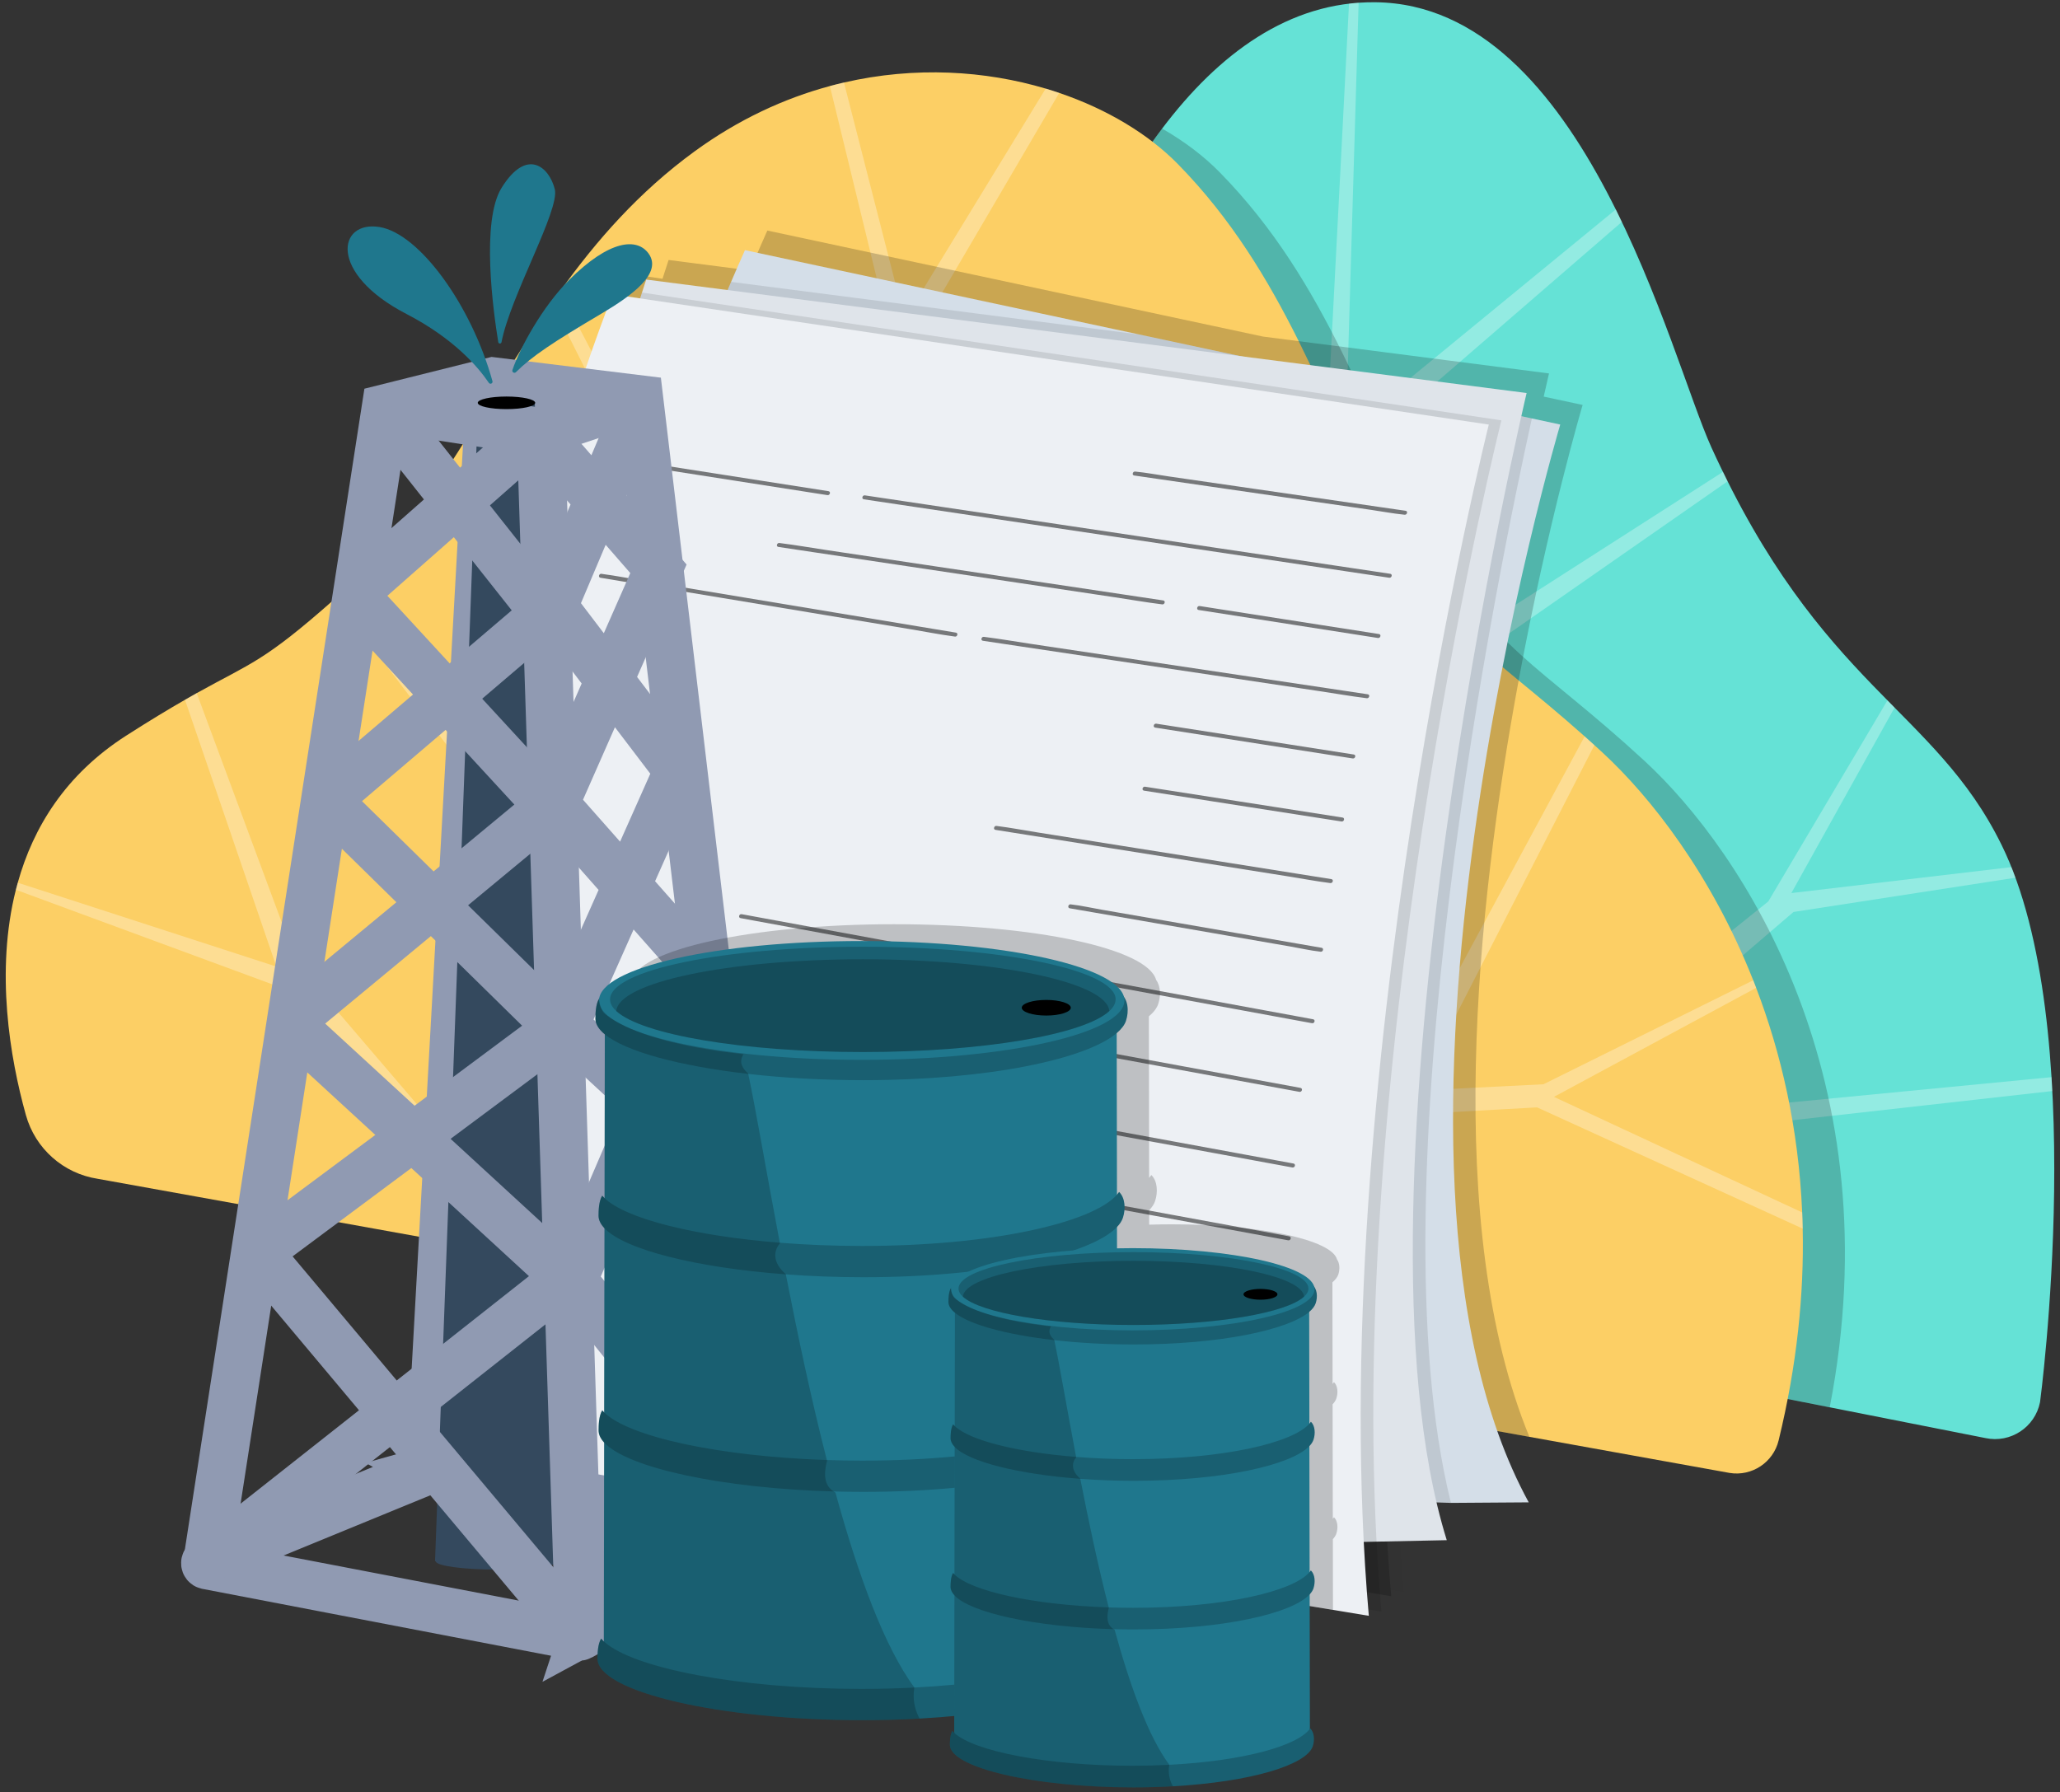 <svg width="300" height="261" viewBox="0 0 300 261" fill="none" xmlns="http://www.w3.org/2000/svg">
<rect x="0" y="0" width="300" height="261" fill="#333333" stroke="none"/>
<g clip-path="url(#clip0_150_52333)">
<path d="M297.093 204.224C296.362 207.876 292.789 210.228 289.148 209.453L266.465 204.971L128.99 177.809L141.54 89.678C141.54 89.678 149.476 44.884 169.239 18.73C177.453 7.856 187.71 0.2 200.291 0.327C230.891 0.631 243.231 51.999 249.251 65.2C265.164 100.086 281.69 103.145 291.48 123.034C304.437 149.35 297.093 204.224 297.093 204.224Z" fill="#65E2D6"/>
<path opacity="0.3" d="M298.883 158.907L223.243 167.405L190.192 119.058C190.449 117.01 194.974 29.358 196.456 0.536C196.919 0.48 197.385 0.433 197.856 0.401L196.006 62.753L235.31 30.504C235.611 31.109 235.903 31.71 236.196 32.314L195.702 67.342L193.864 105.287L250.915 68.729C251.14 69.192 251.366 69.65 251.595 70.101L211.615 97.943L220.488 160.978L257.516 131.295L274.871 102.006C275.219 102.362 275.567 102.71 275.911 103.058L260.879 130.073L292.927 126.291C293.128 126.797 293.326 127.314 293.52 127.836L261.188 132.828L224.773 164.038L298.769 156.884C298.812 157.559 298.848 158.231 298.883 158.907Z" fill="white"/>
<path opacity="0.2" d="M266.465 204.971L128.99 177.809L141.54 89.678C141.54 89.678 149.476 44.884 169.239 18.73C172.496 20.595 175.338 22.761 177.646 25.113C193.559 41.33 199.065 61.22 208.247 78.054C217.429 94.884 223.852 96.413 239.461 110.793C253.911 124.113 275.706 157.366 266.465 204.971Z" fill="black"/>
<path d="M259.022 209.801C258.243 212.995 255.136 215.058 251.887 214.529L222.725 209.272L68.026 181.386L14.239 171.691C9.231 170.924 5.136 167.295 3.773 162.414C1.433 154.046 -0.682 141.438 2.31 129.592C2.397 129.248 2.488 128.904 2.587 128.564C4.844 120.461 9.579 112.782 18.369 107.149C21.879 104.9 24.65 103.236 26.939 101.924C27.54 101.576 28.109 101.256 28.646 100.952C36.662 96.485 38.342 96.454 48.832 87.157C49.211 86.821 49.603 86.469 50.01 86.11C50.788 85.41 51.615 84.663 52.492 83.865C63.512 73.829 70.385 58.497 80.381 44.098C80.773 43.533 81.168 42.975 81.567 42.414C86.852 35.031 93.045 27.959 101.144 22.054C107.524 17.402 114.207 14.323 120.856 12.533C121.539 12.347 122.223 12.177 122.907 12.019C133.294 9.62 143.516 10.291 152.287 12.904C152.951 13.102 153.611 13.311 154.259 13.533C161.314 15.928 167.31 19.592 171.528 23.888C179.354 31.869 184.662 40.738 189.132 49.691C193.745 58.94 197.464 68.28 202.128 76.829C208.472 88.465 213.5 92.79 221.16 99.102C223.951 101.402 227.093 103.967 230.773 107.248C231.239 107.663 231.713 108.09 232.196 108.529C232.571 108.869 232.951 109.216 233.338 109.572C240.409 116.086 249.235 127.37 255.326 142.778C255.468 143.141 255.615 143.509 255.753 143.876C259.362 153.323 261.931 164.276 262.453 176.588C262.488 177.367 262.516 178.153 262.528 178.944C262.733 188.465 261.709 198.774 259.022 209.801Z" fill="#FCCF65"/>
<path opacity="0.3" d="M262.528 178.943L223.852 161.287L201.82 162.509L173.974 191.888L61.366 166.793L41.781 144.149L2.31 129.592C2.397 129.248 2.488 128.904 2.587 128.564L40.251 140.781L26.939 101.924C27.54 101.576 28.109 101.256 28.646 100.951L43.31 140.477L61.366 161.592L96.555 149.963L48.832 87.157C49.212 86.821 49.603 86.469 50.01 86.109L99.923 149.659L108.796 100.698L80.381 44.098C80.773 43.532 81.168 42.975 81.567 42.414L111.547 99.778L127.769 76.216L128.99 45.92L120.856 12.532C121.54 12.347 122.223 12.177 122.907 12.019L131.745 46.532L152.287 12.904C152.951 13.102 153.611 13.311 154.259 13.532L132.053 51.43L130.828 115.69L171.832 178.726L210.389 145.066L230.773 107.248C231.239 107.663 231.713 108.09 232.196 108.528L206.409 158.837L224.773 157.92L255.326 142.777C255.468 143.141 255.615 143.509 255.753 143.876L226.302 159.754L262.453 176.588C262.488 177.366 262.516 178.153 262.528 178.943Z" fill="white"/>
<g opacity="0.2">
<path d="M222.725 209.272L68.026 181.386C68.227 148.612 72.117 92.967 92.472 40.007L96.484 40.604C96.571 40.319 96.662 40.039 96.753 39.758C96.954 39.126 97.16 38.493 97.37 37.865L109.227 39.394C109.389 38.995 109.559 38.6 109.729 38.201C110.385 36.663 111.061 35.126 111.749 33.58L169.156 45.861L183.939 49.023L189.132 49.691L225.583 54.39C225.583 54.39 225.302 55.576 224.812 57.766L226.35 58.094L230.48 58.979C230.48 58.979 225.496 75.746 221.16 99.102C215.01 132.256 210.16 178.683 222.725 209.272Z" fill="black"/>
<path d="M112.63 216.742L107.306 216.782L92.777 216.881C92.777 216.881 92.5 215.987 92.053 214.268C91.978 213.976 91.895 213.655 91.808 213.312L112.63 216.742Z" fill="black"/>
<path opacity="0.1" d="M112.63 216.742L107.306 216.782L92.777 216.881C92.777 216.881 92.5 215.987 92.053 214.268C91.978 213.976 91.895 213.655 91.808 213.312L112.63 216.742Z" fill="black"/>
<path opacity="0.1" d="M204.437 231.868L202.524 231.552L149.445 222.809L112.63 216.742L201.626 216.129L203.488 216.113C203.551 217.975 203.63 219.833 203.729 221.682C203.907 225.109 204.144 228.509 204.437 231.868Z" fill="black"/>
<path d="M202.603 232.482L144.52 222.912L107.306 216.782L92.053 214.268L80.156 212.308C80.136 212.003 80.112 211.695 80.093 211.383L91.808 213.312L112.63 216.743L201.626 216.13C201.69 217.999 201.769 219.865 201.864 221.723C202.033 225.027 202.251 228.304 202.524 231.553C202.547 231.861 202.575 232.173 202.603 232.482Z" fill="black"/>
</g>
<path d="M222.63 218.813L211.302 218.892L88.445 214.683C88.445 214.683 64.599 139.05 106.468 41.054C107.124 39.517 107.8 37.979 108.488 36.434L165.895 48.714L223.089 60.947L227.219 61.833C227.219 61.833 195.393 168.936 222.63 218.813Z" fill="#D4DEE8"/>
<path opacity="0.1" d="M211.302 218.892L88.445 215.295C88.445 215.295 64.599 139.05 106.468 41.054L165.895 48.714L223.089 60.947C218.318 82.492 199.765 172.402 211.302 218.892Z" fill="black"/>
<path d="M210.694 224.323L200.468 224.536L146.184 225.662C146.184 225.662 98.239 216.722 76.832 214.236C74.848 184.35 72.476 107.718 93.492 42.611C93.694 41.979 93.899 41.346 94.109 40.718L222.322 57.243C222.322 57.243 194.784 173.22 210.694 224.323Z" fill="#DFE4EA"/>
<path opacity="0.1" d="M200.468 224.536C200.646 227.963 200.883 231.362 201.176 234.722L146.184 225.663L76.832 214.236C74.848 184.35 72.476 107.718 93.492 42.611L218.65 61.22C218.65 61.22 196.508 149.39 200.468 224.536Z" fill="black"/>
<path d="M199.342 235.339L194.12 234.477L92.654 217.758L92.603 217.75L88.223 217.026L83.033 216.173H83.029L78.879 215.489L78.757 215.469L65.646 213.307C65.646 213.307 65.061 206.797 64.84 195.675C64.82 194.781 64.804 193.852 64.792 192.9C64.788 192.536 64.781 192.169 64.781 191.793C64.773 191.37 64.769 190.943 64.769 190.509C64.761 189.841 64.757 189.165 64.757 188.473C64.753 187.548 64.749 186.599 64.757 185.631C64.765 182.801 64.8 179.785 64.871 176.607C64.958 172.884 65.093 168.931 65.29 164.781C65.346 163.623 65.405 162.445 65.472 161.256C65.753 156.145 66.132 150.758 66.634 145.153C66.84 142.872 67.061 140.56 67.31 138.208C67.524 136.137 67.761 134.038 68.014 131.916C68.263 129.809 68.531 127.678 68.816 125.524C72.259 99.754 78.425 70.931 89.211 42.864L216.816 61.837C216.816 61.837 192.607 158.224 199.342 235.339Z" fill="#EDF0F4"/>
<g opacity="0.5">
<path d="M165.172 69.256C166.48 69.445 167.784 69.635 169.093 69.825L178.508 71.192C182.286 71.742 186.065 72.287 189.844 72.837C193.124 73.311 196.409 73.789 199.69 74.263C201.279 74.493 202.875 74.801 204.476 74.959C204.5 74.959 204.52 74.967 204.543 74.967C204.915 75.022 205.077 74.449 204.701 74.394C203.393 74.204 202.089 74.014 200.781 73.825L191.366 72.457C187.587 71.908 183.808 71.362 180.03 70.813C176.749 70.339 173.464 69.86 170.184 69.386C168.595 69.157 166.998 68.849 165.397 68.69C165.373 68.69 165.354 68.683 165.33 68.683C164.958 68.627 164.796 69.2 165.172 69.256Z" fill="black"/>
</g>
<g opacity="0.5">
<path d="M125.8 72.722C126.484 72.825 127.172 72.928 127.856 73.031L133.417 73.861L141.634 75.086L151.705 76.588C155.365 77.133 159.026 77.683 162.69 78.228C166.354 78.774 170.081 79.331 173.777 79.885C177.239 80.402 180.697 80.92 184.16 81.434C187.073 81.869 189.986 82.303 192.895 82.738C194.99 83.05 197.089 83.363 199.184 83.679C200.184 83.829 201.18 83.979 202.18 84.126C202.223 84.133 202.267 84.137 202.306 84.145C202.678 84.201 202.84 83.632 202.464 83.572C201.78 83.469 201.093 83.367 200.409 83.264L194.848 82.434L186.63 81.209L176.559 79.707C172.899 79.161 169.239 78.612 165.575 78.066C161.911 77.521 158.184 76.963 154.488 76.41C151.026 75.892 147.567 75.375 144.105 74.861C141.192 74.426 138.279 73.991 135.369 73.556C133.275 73.244 131.176 72.932 129.081 72.616C128.081 72.466 127.085 72.315 126.085 72.169C126.041 72.161 125.998 72.157 125.958 72.149C125.587 72.094 125.425 72.663 125.8 72.722Z" fill="black"/>
</g>
<g opacity="0.5">
<path d="M91.729 67.623C94.986 68.133 98.243 68.639 101.5 69.149C106.65 69.951 111.796 70.754 116.947 71.56C118.128 71.746 119.31 71.928 120.496 72.113C120.868 72.173 121.03 71.6 120.654 71.54C117.397 71.03 114.14 70.525 110.883 70.015C105.733 69.212 100.587 68.41 95.437 67.604C94.255 67.418 93.073 67.236 91.887 67.05C91.516 66.991 91.354 67.564 91.729 67.623Z" fill="black"/>
</g>
<g opacity="0.5">
<path d="M168.231 105.975C171.488 106.485 174.745 106.991 178.002 107.501C183.152 108.303 188.298 109.105 193.449 109.912C194.63 110.097 195.812 110.279 196.998 110.465C197.369 110.524 197.532 109.951 197.156 109.892C193.899 109.382 190.642 108.876 187.385 108.366C182.235 107.564 177.089 106.761 171.939 105.955C170.757 105.769 169.575 105.588 168.389 105.402C168.018 105.342 167.856 105.916 168.231 105.975Z" fill="black"/>
</g>
<g opacity="0.5">
<path d="M166.599 115.157C169.856 115.666 173.112 116.172 176.369 116.682C181.52 117.485 186.666 118.287 191.816 119.093C192.998 119.279 194.18 119.461 195.365 119.647C195.737 119.706 195.899 119.133 195.523 119.074C192.267 118.564 189.01 118.058 185.753 117.548C180.603 116.745 175.456 115.943 170.306 115.137C169.124 114.951 167.942 114.769 166.757 114.583C166.385 114.524 166.223 115.097 166.599 115.157Z" fill="black"/>
</g>
<g opacity="0.5">
<path d="M144.974 120.868C146.591 121.125 148.211 121.382 149.828 121.639L161.484 123.493C166.168 124.236 170.852 124.983 175.531 125.726L187.721 127.663C189.693 127.975 191.666 128.355 193.646 128.604C193.674 128.604 193.701 128.612 193.729 128.615C194.101 128.675 194.263 128.102 193.887 128.042C192.271 127.785 190.65 127.529 189.033 127.272L177.377 125.418C172.693 124.675 168.01 123.928 163.33 123.185C159.267 122.54 155.203 121.892 151.14 121.248C149.168 120.936 147.195 120.556 145.215 120.307C145.188 120.307 145.16 120.299 145.132 120.295C144.761 120.236 144.599 120.809 144.974 120.868Z" fill="black"/>
</g>
<g opacity="0.5">
<path d="M155.788 132.291C157.002 132.5 158.211 132.71 159.425 132.919C162.334 133.425 165.247 133.927 168.156 134.433C171.662 135.042 175.164 135.647 178.67 136.255C181.713 136.781 184.757 137.311 187.804 137.836C189.274 138.089 190.761 138.437 192.243 138.603C192.263 138.603 192.282 138.611 192.306 138.615C192.678 138.678 192.84 138.109 192.464 138.042C191.251 137.832 190.041 137.623 188.828 137.413C185.919 136.907 183.006 136.406 180.097 135.9C176.591 135.291 173.089 134.686 169.583 134.077C166.539 133.552 163.496 133.022 160.448 132.496C158.978 132.243 157.492 131.896 156.01 131.73C155.99 131.73 155.97 131.722 155.946 131.718C155.575 131.655 155.413 132.224 155.788 132.291Z" fill="black"/>
</g>
<g opacity="0.5">
<path d="M107.848 133.722C108.591 133.861 109.334 133.995 110.073 134.133L116.132 135.248L125.093 136.896C128.737 137.568 132.381 138.236 136.025 138.908L147.954 141.102C151.998 141.845 156.045 142.588 160.089 143.331C163.832 144.019 167.571 144.706 171.314 145.394C174.488 145.979 177.666 146.56 180.84 147.145C183.124 147.564 185.409 147.983 187.689 148.406C188.772 148.604 189.852 148.813 190.935 149.003C190.982 149.011 191.025 149.019 191.073 149.027C191.444 149.094 191.606 148.525 191.231 148.453C190.488 148.315 189.745 148.181 189.006 148.042L182.946 146.928L173.986 145.279C170.342 144.608 166.697 143.94 163.053 143.268L151.124 141.074C147.081 140.331 143.033 139.588 138.99 138.845C135.247 138.157 131.508 137.469 127.765 136.781C124.591 136.196 121.413 135.615 118.239 135.03C115.954 134.611 113.67 134.193 111.389 133.77C110.306 133.572 109.227 133.362 108.144 133.173C108.097 133.165 108.053 133.157 108.006 133.149C107.634 133.082 107.472 133.651 107.848 133.722Z" fill="black"/>
</g>
<g opacity="0.5">
<path d="M106.01 143.718C106.753 143.857 107.496 143.991 108.235 144.129C110.255 144.501 112.275 144.872 114.294 145.244C117.282 145.793 120.271 146.343 123.255 146.892C126.899 147.564 130.543 148.232 134.188 148.904L146.116 151.098C150.16 151.841 154.207 152.584 158.251 153.327C161.994 154.015 165.733 154.702 169.476 155.39C172.65 155.975 175.828 156.556 179.002 157.141C181.286 157.56 183.571 157.979 185.852 158.402C186.935 158.6 188.014 158.809 189.097 158.999C189.144 159.007 189.188 159.015 189.235 159.023C189.607 159.09 189.769 158.521 189.393 158.449C188.65 158.311 187.907 158.177 187.168 158.038L181.109 156.924C178.12 156.374 175.132 155.825 172.148 155.276C168.504 154.604 164.86 153.936 161.215 153.264C157.239 152.533 153.263 151.801 149.286 151.07C145.243 150.327 141.195 149.584 137.152 148.841C133.409 148.153 129.67 147.465 125.927 146.778C122.753 146.193 119.575 145.612 116.401 145.027C114.116 144.608 111.832 144.189 109.551 143.766C108.468 143.568 107.389 143.359 106.306 143.169C106.259 143.161 106.215 143.153 106.168 143.145C105.796 143.078 105.634 143.647 106.01 143.718Z" fill="black"/>
</g>
<g opacity="0.5">
<path d="M104.99 154.734C105.733 154.872 106.476 155.007 107.215 155.145L113.275 156.26C116.263 156.809 119.251 157.358 122.235 157.908C125.879 158.58 129.524 159.248 133.168 159.92L145.097 162.113C149.14 162.856 153.188 163.6 157.231 164.343C160.974 165.03 164.713 165.718 168.456 166.406C171.63 166.991 174.808 167.572 177.982 168.157C180.267 168.576 182.551 168.995 184.832 169.418C185.915 169.615 186.994 169.825 188.077 170.015C188.124 170.022 188.168 170.03 188.215 170.038C188.587 170.105 188.749 169.536 188.373 169.465C187.63 169.327 186.887 169.192 186.148 169.054C184.128 168.683 182.109 168.311 180.089 167.939C177.101 167.39 174.112 166.841 171.128 166.291C167.484 165.619 163.84 164.951 160.195 164.279C156.219 163.548 152.243 162.817 148.267 162.086C144.223 161.343 140.176 160.599 136.132 159.856C132.389 159.169 128.65 158.481 124.907 157.793C121.733 157.208 118.555 156.627 115.381 156.042C113.097 155.623 110.812 155.204 108.531 154.781C107.448 154.584 106.369 154.374 105.286 154.184C105.239 154.177 105.195 154.169 105.148 154.161C104.776 154.094 104.614 154.663 104.99 154.734Z" fill="black"/>
</g>
<g opacity="0.5">
<path d="M104.377 165.342C105.12 165.481 105.864 165.615 106.603 165.753L112.662 166.868L121.622 168.516C125.267 169.188 128.911 169.856 132.555 170.528L144.484 172.722C148.528 173.465 152.575 174.208 156.619 174.951C160.362 175.639 164.101 176.326 167.844 177.014C171.018 177.599 174.196 178.18 177.369 178.765C179.654 179.184 181.939 179.603 184.219 180.026C185.302 180.224 186.381 180.433 187.464 180.623C187.512 180.631 187.555 180.639 187.603 180.647C187.974 180.714 188.136 180.145 187.761 180.074C187.018 179.935 186.275 179.801 185.535 179.662L179.476 178.548L170.516 176.9C166.871 176.228 163.227 175.56 159.583 174.888L147.654 172.694C143.611 171.951 139.563 171.208 135.52 170.465C131.777 169.777 128.037 169.089 124.294 168.402C121.12 167.817 117.943 167.236 114.769 166.651C112.484 166.232 110.2 165.813 107.919 165.39C106.836 165.192 105.757 164.983 104.674 164.793C104.626 164.785 104.583 164.777 104.535 164.769C104.164 164.702 104.002 165.271 104.377 165.342Z" fill="black"/>
</g>
<g opacity="0.5">
<path d="M174.555 88.841C177.5 89.3 180.448 89.762 183.393 90.221C188.081 90.952 192.773 91.687 197.46 92.418C198.527 92.584 199.599 92.75 200.666 92.92C201.037 92.979 201.199 92.406 200.824 92.347C197.879 91.888 194.931 91.426 191.986 90.968C187.298 90.236 182.607 89.501 177.919 88.77C176.852 88.604 175.78 88.438 174.713 88.268C174.342 88.209 174.18 88.782 174.555 88.841Z" fill="black"/>
</g>
<g opacity="0.5">
<path d="M113.354 79.659C115.215 79.94 117.081 80.216 118.943 80.497C123.381 81.161 127.824 81.825 132.263 82.489C137.646 83.295 143.03 84.102 148.413 84.904C153.065 85.6 157.721 86.295 162.373 86.995C164.63 87.331 166.887 87.73 169.148 88.011C169.18 88.015 169.215 88.019 169.247 88.026C169.619 88.082 169.781 87.513 169.405 87.453C167.543 87.173 165.678 86.896 163.816 86.615C159.377 85.951 154.935 85.287 150.496 84.623C145.113 83.817 139.729 83.011 134.346 82.208C129.694 81.513 125.037 80.817 120.385 80.117C118.128 79.781 115.871 79.382 113.611 79.102C113.579 79.098 113.543 79.094 113.512 79.086C113.14 79.031 112.978 79.6 113.354 79.659Z" fill="black"/>
</g>
<g opacity="0.5">
<path d="M143.14 93.327C145.002 93.608 146.867 93.884 148.729 94.165C153.168 94.829 157.61 95.493 162.049 96.157C167.433 96.963 172.816 97.77 178.199 98.572C182.852 99.268 187.508 99.963 192.16 100.663C194.417 100.999 196.674 101.398 198.935 101.679C198.966 101.683 199.002 101.687 199.033 101.694C199.405 101.75 199.567 101.181 199.191 101.121C197.33 100.841 195.464 100.564 193.603 100.283C189.164 99.619 184.721 98.955 180.282 98.291C174.899 97.485 169.516 96.679 164.132 95.876C159.48 95.181 154.824 94.485 150.172 93.785C147.915 93.449 145.658 93.05 143.397 92.77C143.365 92.766 143.33 92.762 143.298 92.754C142.927 92.698 142.765 93.268 143.14 93.327Z" fill="black"/>
</g>
<g opacity="0.5">
<path d="M87.445 84.149C89.16 84.434 90.879 84.718 92.595 85.003L104.911 87.046C109.891 87.873 114.871 88.699 119.852 89.529C124.14 90.24 128.429 90.952 132.717 91.663C134.796 92.007 136.875 92.426 138.966 92.699C138.994 92.699 139.026 92.707 139.053 92.715C139.425 92.778 139.587 92.205 139.211 92.141C137.496 91.857 135.777 91.572 134.061 91.288L121.745 89.244C116.765 88.418 111.784 87.592 106.804 86.762C102.516 86.05 98.227 85.339 93.939 84.627C91.86 84.284 89.781 83.865 87.69 83.592C87.662 83.592 87.63 83.584 87.603 83.576C87.231 83.513 87.069 84.086 87.445 84.149Z" fill="black"/>
</g>
<path d="M30.109 227.975L56.172 59.445L71.808 55.536L93.093 58.145L112.638 222.761" stroke="#909AB2" stroke-width="7" stroke-miterlimit="10"/>
<path d="M62.638 214.019L71.374 56.841" stroke="#909AB2" stroke-width="7" stroke-miterlimit="10"/>
<path d="M62.555 214.05L30.069 227.382C29.789 227.493 29.816 227.9 30.109 227.971L84.283 238.366C84.358 238.386 84.441 238.374 84.508 238.335L112.634 222.757C112.891 222.615 112.057 222.655 111.765 222.607L62.717 214.03C62.662 214.018 62.603 214.03 62.547 214.046L62.555 214.05Z" stroke="#909AB2" stroke-width="7" stroke-miterlimit="10"/>
<path d="M81.306 227.382H63.354L69.634 58.58H77.887L81.306 227.382Z" fill="#34495E"/>
<path d="M72.381 228.608C77.311 228.608 81.306 228.059 81.306 227.383C81.306 226.706 77.311 226.157 72.381 226.157C67.452 226.157 63.456 226.706 63.456 227.383C63.456 228.059 67.452 228.608 72.381 228.608Z" fill="#34495E"/>
<path d="M93.093 58.145L78.757 62.924L56.172 59.446" stroke="#909AB2" stroke-width="7" stroke-miterlimit="10"/>
<path d="M84.405 238.398L78.757 62.924" stroke="#909AB2" stroke-width="7" stroke-miterlimit="10"/>
<path d="M56.109 59.995L78.785 88.639C79.109 89.046 79.049 89.639 78.654 89.975L48.346 115.817C47.915 116.185 47.891 116.845 48.295 117.244L80.599 148.963C81.022 149.379 80.974 150.078 80.5 150.43L38.37 181.782C37.923 182.114 37.848 182.754 38.208 183.181L83.243 236.865" stroke="#909AB2" stroke-width="7" stroke-miterlimit="10"/>
<path d="M73.757 59.588C76.067 59.588 77.939 59.177 77.939 58.671C77.939 58.164 76.067 57.754 73.757 57.754C71.448 57.754 69.575 58.164 69.575 58.671C69.575 59.177 71.448 59.588 73.757 59.588Z" fill="black"/>
<path d="M30.069 227.382L80.844 187.319C81.674 186.663 81.721 185.422 80.943 184.707L43.484 150.276C42.717 149.572 42.749 148.351 43.551 147.687L78.587 118.679C79.346 118.05 79.421 116.916 78.753 116.193L52.607 87.805C51.955 87.098 52.01 85.991 52.733 85.355L77.326 63.667" stroke="#909AB2" stroke-width="7" stroke-miterlimit="10" stroke-linecap="round"/>
<path d="M92.421 60.406L80.591 88.355L98.745 112.22L82.223 149.351L106.702 171.995L85.077 237.683L112.638 222.762L83.449 186.477L102.623 141.802L80.797 117.118L95.891 82.845L79.366 63.873" stroke="#909AB2" stroke-width="7" stroke-miterlimit="10"/>
<path d="M71.718 55.512C71.808 55.836 71.378 56.038 71.188 55.757C69.631 53.449 66.105 49.307 59.172 45.718C47.749 39.801 49.176 32.05 55.295 33.07C61.061 34.03 68.642 44.417 71.718 55.512Z" fill="#1F778D"/>
<path d="M73.034 49.837C72.982 50.102 72.607 50.098 72.563 49.833C71.82 45.272 70.034 32.205 73.045 27.359C76.717 21.442 79.982 24.299 80.796 27.564C81.547 30.572 74.334 43.102 73.034 49.841V49.837Z" fill="#1F778D"/>
<path d="M75.144 54.2C74.907 54.433 74.52 54.2 74.627 53.884C75.725 50.623 79.053 44.603 82.836 40.821C88.753 34.904 92.781 34.584 94.465 36.943C96.504 39.801 92.018 43.062 87.528 45.714C80.595 49.813 77.484 51.872 75.144 54.196V54.2Z" fill="#1F778D"/>
<g opacity="0.2">
<path d="M194.041 186.762L194.065 201.564C194.14 201.477 194.211 201.39 194.271 201.303C194.836 201.852 194.879 202.876 194.615 203.679C194.52 203.967 194.338 204.248 194.069 204.528L194.097 221.204C194.164 221.129 194.219 221.058 194.271 220.983C194.836 221.528 194.879 222.552 194.615 223.358C194.524 223.631 194.354 223.904 194.105 224.173L194.12 234.477L92.654 217.758L92.67 207.655C92.136 207.082 91.856 206.485 91.856 205.884C91.856 205.248 91.879 203.75 92.393 202.959C92.476 203.058 92.571 203.161 92.674 203.264L92.717 176.437C92.156 175.845 91.856 175.236 91.856 174.615C91.856 173.995 91.879 172.477 92.393 171.686C92.492 171.805 92.603 171.924 92.729 172.042L92.765 148.196C91.879 147.461 91.401 146.702 91.401 145.92C91.401 145.287 91.429 143.817 91.927 143.018C91.935 143.003 91.947 142.991 91.958 142.975C92.626 138.331 109.484 134.611 130.192 134.611C150.899 134.611 167.168 138.204 168.369 142.734H168.373C169.037 143.643 169.053 145.078 168.674 146.224C168.468 146.837 168.01 147.441 167.31 148.03L167.35 171.556C167.468 171.418 167.579 171.279 167.674 171.141C168.571 172.011 168.642 173.639 168.223 174.916C168.073 175.374 167.781 175.821 167.354 176.267V178.37C168.445 178.335 169.555 178.319 170.686 178.319C183.484 178.319 193.951 180.58 194.709 183.43C195.128 184.003 195.136 184.904 194.899 185.627C194.769 186.011 194.48 186.39 194.041 186.762Z" fill="black"/>
</g>
<path d="M162.765 238.031C162.765 238.09 162.765 238.149 162.761 238.209C162.698 239.438 161.951 240.537 160.816 241.039C157.247 242.616 148.567 245.64 133.081 246.505C133.045 246.505 133.014 246.505 132.978 246.509C130.575 246.64 128.01 246.723 125.275 246.738C105.911 246.849 94.8 243.742 90.298 242.102C88.99 241.624 88.085 240.434 87.959 239.066C87.943 238.948 87.939 238.829 87.939 238.707L87.986 210.098V205.707L88.037 178.881L88.045 174.485L88.085 150.64V148.817L89.895 148.833L106.883 149.007L162.626 149.576V150.474L162.666 173.999V178.707L162.717 205.209L162.725 209.924L162.773 238.027L162.765 238.031Z" fill="#1F778D"/>
<path d="M163.982 148.672C163.781 149.284 163.318 149.889 162.619 150.478C158.152 154.245 143.998 157.324 125.725 157.324C119.777 157.324 114.081 156.992 108.97 156.411C98.899 155.261 91.097 153.134 88.073 150.644C87.184 149.909 86.71 149.146 86.71 148.367C86.71 147.735 86.737 146.261 87.231 145.466C87.302 145.355 87.377 145.261 87.468 145.182C91.591 141.407 107.773 140.02 125.725 140.02C143.678 140.02 158.405 141.193 163.219 144.727C164.318 145.533 164.433 147.308 163.978 148.676L163.982 148.672Z" fill="#195F71"/>
<path d="M163.378 241.885C162.093 245.786 150.468 249.387 133.931 250.308C131.263 250.458 128.468 250.537 125.567 250.537C104.686 250.537 87.014 246.359 87.014 241.581C87.014 240.944 87.034 239.446 87.547 238.656C87.666 238.798 87.8 238.936 87.951 239.075C92.105 242.94 107.591 245.984 125.421 245.984C128.097 245.984 130.682 245.917 133.16 245.786C148.769 244.988 160.121 241.814 162.757 238.213C162.785 238.181 162.808 238.146 162.832 238.114C163.725 238.984 163.8 240.612 163.378 241.889V241.885Z" fill="#195F71"/>
<path d="M125.496 154.363C146.625 154.363 163.753 150.489 163.753 145.711C163.753 140.932 146.625 137.059 125.496 137.059C104.367 137.059 87.239 140.932 87.239 145.711C87.239 150.489 104.367 154.363 125.496 154.363Z" fill="#1F778D"/>
<path d="M162.464 145.561C162.464 146.146 162.148 146.715 161.551 147.264C157.832 150.679 143.172 153.225 125.654 153.225C108.136 153.225 93.476 150.679 89.757 147.264C89.156 146.715 88.844 146.142 88.844 145.557C88.844 141.319 105.326 137.889 125.658 137.889C145.99 137.889 162.472 141.319 162.472 145.557L162.464 145.561Z" fill="#195F71"/>
<path opacity="0.2" d="M161.547 147.264C157.828 150.679 143.168 153.225 125.65 153.225C108.132 153.225 93.472 150.679 89.753 147.264C90.037 143.086 106.002 139.715 125.65 139.715C145.298 139.715 161.259 143.086 161.547 147.264Z" fill="black"/>
<path d="M163.532 208.636C163.389 209.071 163.113 209.506 162.717 209.928C159.01 213.925 144.591 217.288 125.725 217.288C124.283 217.288 122.852 217.268 121.445 217.229C105.049 216.774 91.377 213.778 87.982 210.098C87.449 209.525 87.172 208.932 87.172 208.332C87.172 207.695 87.196 206.197 87.706 205.407C87.792 205.506 87.883 205.608 87.986 205.711C91.567 209.253 104.662 212.126 120.429 212.648C122.113 212.703 123.832 212.735 125.575 212.735C144.705 212.735 159.259 209.28 162.713 205.217C162.816 205.098 162.903 204.98 162.986 204.865C163.883 205.735 163.954 207.363 163.536 208.64L163.532 208.636Z" fill="#195F71"/>
<path d="M163.532 177.367C163.381 177.822 163.089 178.273 162.662 178.719C158.876 182.691 144.5 186.024 125.721 186.024C121.82 186.024 118.034 185.877 114.449 185.608C101.346 184.628 91.002 182.008 88.026 178.889C87.465 178.296 87.164 177.688 87.164 177.067C87.164 176.446 87.188 174.933 87.698 174.142C87.796 174.261 87.911 174.379 88.034 174.498C91.144 177.486 101.03 179.996 113.563 181C117.362 181.304 121.397 181.47 125.567 181.47C144.599 181.47 159.105 178.051 162.654 174.016C162.777 173.877 162.883 173.739 162.978 173.601C163.876 174.47 163.947 176.099 163.528 177.375L163.532 177.367Z" fill="#195F71"/>
<path opacity="0.2" d="M133.931 250.308C131.263 250.458 128.468 250.537 125.567 250.537C104.686 250.537 87.014 246.359 87.014 241.58C87.014 240.944 87.034 239.446 87.547 238.655C87.666 238.798 87.8 238.936 87.951 239.074C87.935 238.956 87.931 238.837 87.931 238.715L87.978 210.106C87.445 209.533 87.168 208.94 87.168 208.339C87.168 207.703 87.192 206.205 87.702 205.414C87.788 205.513 87.879 205.616 87.982 205.719L88.026 178.893C87.464 178.3 87.164 177.691 87.164 177.07C87.164 176.45 87.188 174.936 87.698 174.146C87.796 174.264 87.911 174.383 88.034 174.501L88.073 150.655C87.184 149.92 86.71 149.157 86.71 148.379C86.71 147.746 86.737 146.272 87.231 145.478C87.35 146.236 87.5 147.209 88.113 147.691C88.591 148.066 89.172 148.454 89.879 148.853C92.97 150.592 98.468 152.458 108.263 153.541C107.883 154.225 107.579 155.134 108.955 156.351C108.958 156.375 108.966 156.398 108.97 156.426C110.022 161.319 111.551 170.371 113.563 181.007C113.567 181.035 113.575 181.07 113.579 181.098C112.666 182.161 112.437 183.829 114.441 185.588C114.441 185.6 114.441 185.608 114.445 185.62C116.14 194.304 118.128 203.742 120.417 212.667C120.421 212.699 120.433 212.73 120.441 212.766C119.903 214.841 120.077 216.383 121.433 217.252C121.508 217.304 121.587 217.351 121.67 217.395C124.943 229.308 128.777 239.845 133.16 245.774C133.16 245.782 133.16 245.794 133.156 245.802C133.117 246.047 133.089 246.288 133.073 246.525C132.986 247.924 133.314 249.189 133.931 250.323V250.308Z" fill="black"/>
<path d="M152.369 147.912C154.341 147.912 155.939 147.403 155.939 146.774C155.939 146.145 154.341 145.636 152.369 145.636C150.398 145.636 148.8 146.145 148.8 146.774C148.8 147.403 150.398 147.912 152.369 147.912Z" fill="black"/>
<path d="M190.757 251.676C190.757 251.715 190.757 251.759 190.753 251.798C190.709 252.648 190.192 253.407 189.409 253.755C186.939 254.846 180.931 256.941 170.211 257.537C170.188 257.537 170.164 257.537 170.14 257.541C168.476 257.632 166.702 257.692 164.808 257.699C151.409 257.779 143.717 255.628 140.599 254.49C139.694 254.162 139.069 253.336 138.978 252.387C138.966 252.304 138.962 252.221 138.962 252.138L138.994 232.336V229.296L139.03 210.731L139.038 207.692L139.065 191.19V189.929L140.318 189.941L152.077 190.059L190.658 190.45V191.071L190.686 207.356V210.616L190.721 228.956L190.729 232.221L190.761 251.672L190.757 251.676Z" fill="#1F778D"/>
<path d="M191.599 189.83C191.457 190.253 191.14 190.672 190.658 191.079C187.567 193.684 177.773 195.818 165.125 195.818C161.006 195.818 157.065 195.589 153.528 195.186C146.559 194.391 141.156 192.917 139.065 191.198C138.449 190.688 138.121 190.162 138.121 189.62C138.121 189.182 138.14 188.162 138.484 187.613C138.532 187.537 138.587 187.47 138.646 187.415C141.5 184.802 152.698 183.842 165.125 183.842C177.551 183.842 187.745 184.652 191.077 187.099C191.84 187.656 191.919 188.885 191.603 189.83H191.599Z" fill="#195F71"/>
<path d="M191.18 254.339C190.291 257.039 182.247 259.529 170.8 260.169C168.955 260.272 167.022 260.327 165.014 260.327C150.563 260.327 138.33 257.434 138.33 254.13C138.33 253.687 138.346 252.651 138.698 252.106C138.781 252.205 138.872 252.3 138.978 252.395C141.852 255.07 152.571 257.177 164.911 257.177C166.765 257.177 168.551 257.13 170.267 257.039C181.069 256.485 188.927 254.288 190.753 251.798C190.773 251.774 190.789 251.75 190.804 251.727C191.425 252.327 191.472 253.454 191.184 254.339H191.18Z" fill="#195F71"/>
<path d="M164.963 193.766C179.586 193.766 191.441 191.085 191.441 187.778C191.441 184.471 179.586 181.79 164.963 181.79C150.339 181.79 138.484 184.471 138.484 187.778C138.484 191.085 150.339 193.766 164.963 193.766Z" fill="#1F778D"/>
<path d="M190.548 187.675C190.548 188.079 190.33 188.474 189.915 188.853C187.338 191.217 177.196 192.98 165.069 192.98C152.943 192.98 142.797 191.217 140.223 188.857C139.808 188.478 139.591 188.083 139.591 187.675C139.591 184.743 150.998 182.367 165.069 182.367C179.14 182.367 190.548 184.743 190.548 187.675Z" fill="#195F71"/>
<path opacity="0.2" d="M189.915 188.853C187.338 191.217 177.196 192.98 165.069 192.98C152.943 192.98 142.797 191.217 140.223 188.857C140.421 185.964 151.472 183.632 165.069 183.632C178.666 183.632 189.714 185.964 189.915 188.857V188.853Z" fill="black"/>
<path d="M191.287 231.331C191.188 231.632 190.998 231.932 190.721 232.229C188.156 234.991 178.176 237.323 165.117 237.323C164.117 237.323 163.129 237.308 162.152 237.284C150.804 236.972 141.342 234.897 138.99 232.351C138.623 231.956 138.429 231.545 138.429 231.126C138.429 230.683 138.445 229.648 138.8 229.102C138.86 229.173 138.923 229.244 138.994 229.312C141.472 231.762 150.536 233.75 161.449 234.114C162.615 234.153 163.804 234.173 165.01 234.173C178.251 234.173 188.322 231.782 190.714 228.972C190.785 228.889 190.844 228.81 190.903 228.727C191.524 229.327 191.571 230.454 191.283 231.339L191.287 231.331Z" fill="#195F71"/>
<path d="M191.287 209.687C191.184 210.003 190.982 210.315 190.686 210.62C188.065 213.367 178.117 215.675 165.121 215.675C162.421 215.675 159.8 215.572 157.318 215.387C148.251 214.707 141.089 212.896 139.03 210.738C138.642 210.327 138.433 209.904 138.433 209.477C138.433 209.051 138.449 207.999 138.804 207.454C138.876 207.537 138.951 207.62 139.038 207.699C141.188 209.766 148.034 211.505 156.71 212.197C159.338 212.41 162.132 212.521 165.018 212.521C178.192 212.521 188.227 210.153 190.686 207.359C190.769 207.264 190.844 207.169 190.911 207.07C191.532 207.671 191.579 208.798 191.291 209.683L191.287 209.687Z" fill="#195F71"/>
<path opacity="0.2" d="M170.8 260.17C168.955 260.272 167.022 260.328 165.014 260.328C150.563 260.328 138.33 257.434 138.33 254.13C138.33 253.687 138.346 252.652 138.698 252.106C138.781 252.205 138.872 252.3 138.978 252.395C138.966 252.312 138.963 252.229 138.963 252.146L138.994 232.344C138.627 231.948 138.433 231.537 138.433 231.118C138.433 230.676 138.449 229.64 138.804 229.095C138.864 229.166 138.927 229.237 138.998 229.304L139.03 210.739C138.642 210.328 138.433 209.905 138.433 209.478C138.433 209.051 138.449 208 138.804 207.454C138.876 207.537 138.951 207.62 139.038 207.699L139.065 191.197C138.449 190.687 138.121 190.162 138.121 189.62C138.121 189.181 138.14 188.162 138.484 187.612C138.567 188.138 138.67 188.81 139.097 189.142C139.425 189.399 139.828 189.672 140.322 189.944C142.461 191.146 146.267 192.438 153.046 193.189C152.785 193.664 152.575 194.292 153.524 195.134C153.528 195.15 153.532 195.166 153.536 195.185C154.263 198.573 155.322 204.838 156.713 212.197C156.717 212.217 156.721 212.241 156.725 212.261C156.093 212.996 155.935 214.15 157.322 215.367C157.322 215.375 157.322 215.383 157.326 215.391C158.5 221.399 159.876 227.932 161.461 234.11C161.464 234.134 161.472 234.154 161.476 234.178C161.105 235.616 161.227 236.679 162.164 237.28C162.215 237.316 162.271 237.347 162.326 237.379C164.591 245.624 167.243 252.917 170.279 257.023C170.279 257.031 170.279 257.039 170.275 257.043C170.247 257.213 170.227 257.379 170.219 257.545C170.16 258.513 170.385 259.391 170.812 260.174L170.8 260.17Z" fill="black"/>
<path d="M183.563 189.3C184.928 189.3 186.034 188.948 186.034 188.513C186.034 188.079 184.928 187.727 183.563 187.727C182.199 187.727 181.093 188.079 181.093 188.513C181.093 188.948 182.199 189.3 183.563 189.3Z" fill="black"/>
</g>
<defs>
<clipPath id="clip0_150_52333">
<rect width="298.328" height="260" fill="white" transform="translate(0.836 0.327)"/>
</clipPath>
</defs>
</svg>
